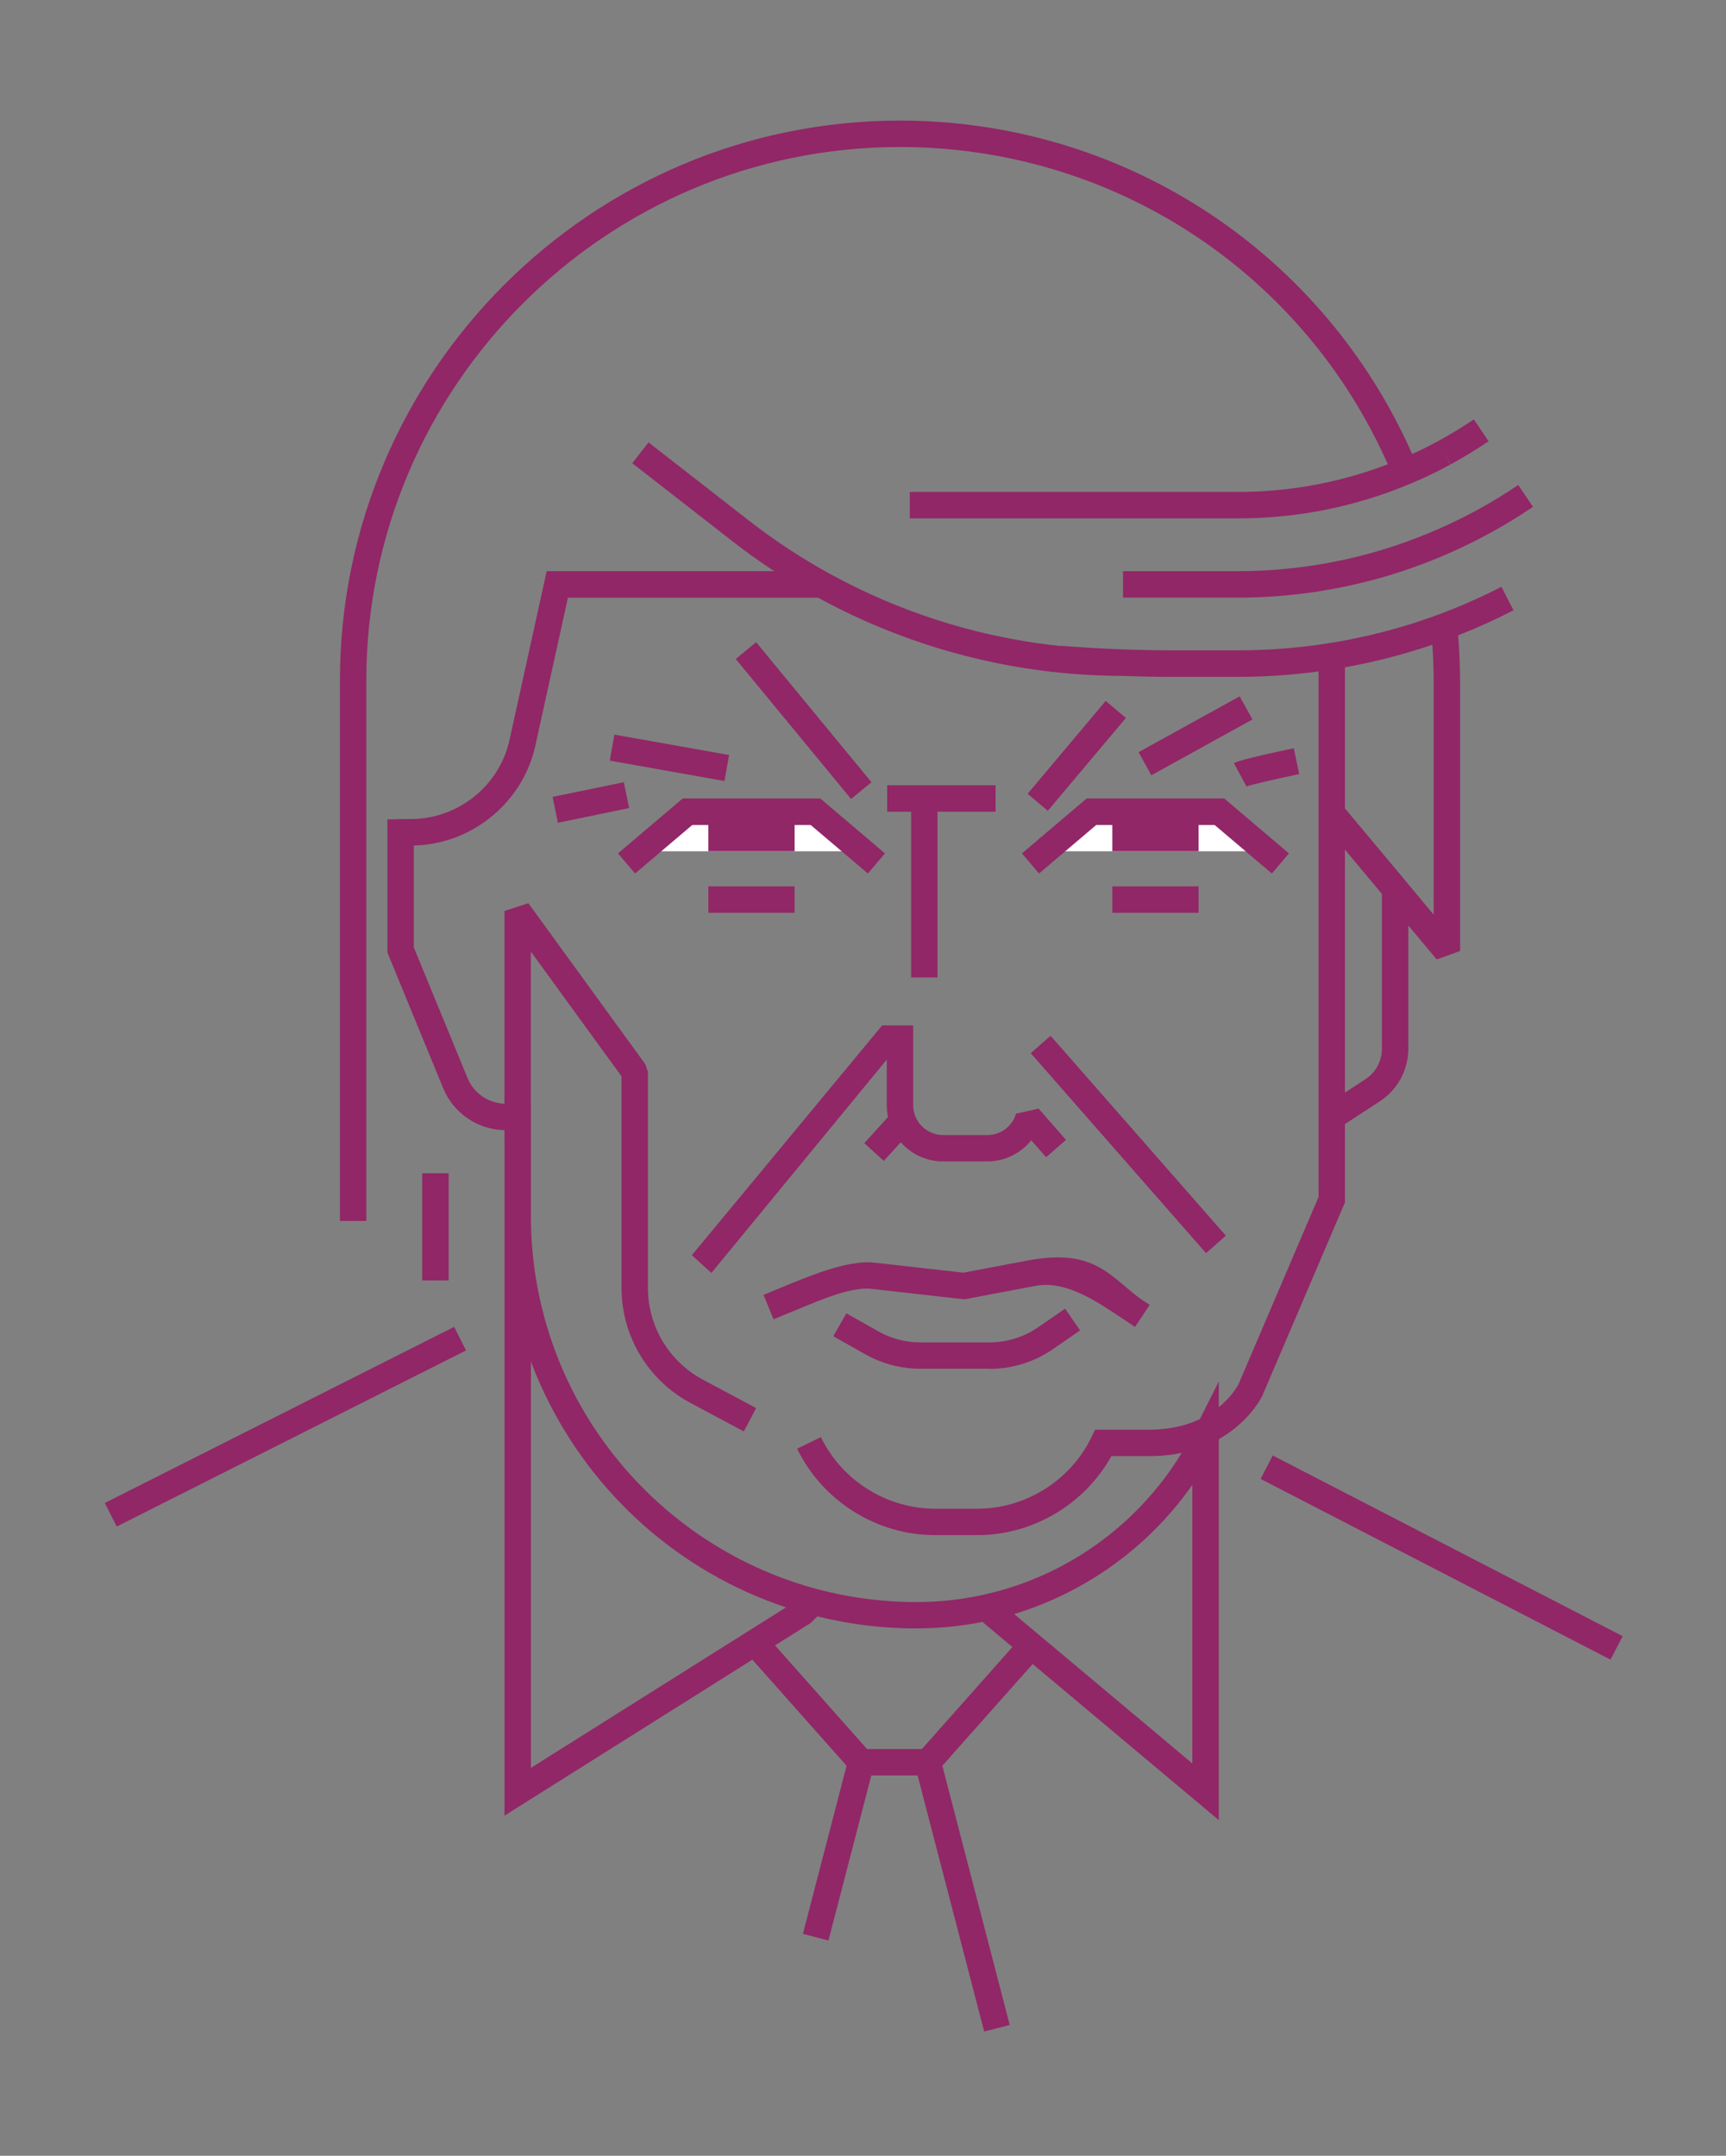 <svg width="189" height="236" viewBox="0 0 189 236" fill="none" xmlns="http://www.w3.org/2000/svg">
<rect x="0" y="0" width="189" height="236" fill="#808080" stroke="none"/>
<path d="M92.632 90.302V93.192H71.949V90.302H92.632Z" fill="white"/>
<path d="M136.442 90.302V93.192H116.182V90.302H136.442Z" fill="white"/>
<path d="M118.271 145.643L115.304 147.689C113.251 149.106 110.851 149.853 108.359 149.853V149.841H100.773C98.669 149.841 96.587 149.291 94.754 148.262L91.25 146.284L92.673 143.77L96.177 145.747C97.576 146.539 99.166 146.955 100.773 146.955H108.359C110.262 146.955 112.095 146.383 113.662 145.308L116.628 143.261L118.271 145.643Z" fill="#912767"/>
<path d="M112.852 137.93C119.569 136.798 121.23 139.323 124.705 142.063L125.891 142.855L124.289 145.261H124.283L123.098 144.469C120.224 142.555 116.778 140.127 113.384 140.769L105.601 142.243L95.413 141.092C93.228 140.849 89.839 142.312 87.804 143.15L84.704 144.423L83.606 141.751L86.705 140.479C89.191 139.462 93.071 137.924 95.736 138.225L105.497 139.322L112.852 137.93Z" fill="#912767"/>
<path d="M99.992 120.981C99.992 122.785 101.462 124.254 103.266 124.254H108.122C109.585 124.254 110.845 123.312 111.256 121.913L113.73 121.363L116.726 124.786L114.552 126.688L112.927 124.833C111.776 126.255 110.018 127.146 108.122 127.146H103.266C101.422 127.146 99.765 126.332 98.635 125.045L96.779 127.089L94.64 125.145L97.24 122.281C97.15 121.862 97.102 121.427 97.102 120.981V115.997L77.897 139.354L75.758 137.412L96.593 112.257H99.992V120.981Z" fill="#912767"/>
<path d="M134.235 135.275L132.062 137.182L112.867 115.294L115.041 113.388L134.235 135.275Z" fill="#912767"/>
<path d="M109.019 88.856H102.657V107.006H99.767V88.856H97.147V85.965H109.019V88.856Z" fill="#912767"/>
<path d="M87.011 99.923H77.568V97.032H87.011V99.923Z" fill="#912767"/>
<path d="M131.245 99.923H121.803V97.032H131.245V99.923Z" fill="#912767"/>
<path d="M96.904 93.424L95.037 95.627L88.758 90.302H87.011V93.192H77.568V90.302H75.817L69.543 95.627L67.67 93.424L74.759 87.41H89.821L96.904 93.424Z" fill="#912767"/>
<path d="M141.138 93.424L139.271 95.627L132.991 90.302H131.245V93.192H121.803V90.302H120.051L113.776 95.627L111.903 93.424L118.992 87.41H134.055L141.138 93.424Z" fill="#912767"/>
<path d="M68.894 88.462L61.09 90.07L60.506 87.239L68.31 85.63L68.894 88.462Z" fill="#912767"/>
<path d="M123.288 78.597L114.736 88.759L112.524 86.897L121.076 76.734L123.288 78.597Z" fill="#912767"/>
<path d="M95.428 85.63L93.197 87.469L80.564 72.142L82.796 70.303L95.428 85.63Z" fill="#912767"/>
<path d="M136.426 86.121L136.42 86.115C136.431 86.111 136.445 86.107 136.459 86.102C136.442 86.11 136.426 86.121 136.426 86.121Z" fill="#912767"/>
<path d="M142.266 84.739C139.879 85.241 137.035 85.893 136.459 86.102C136.471 86.095 136.484 86.091 136.489 86.086L135.113 83.542C135.304 83.438 135.877 83.131 141.67 81.911L142.266 84.739Z" fill="#912767"/>
<path d="M79.836 82.654L79.33 85.501L66.772 83.269L67.277 80.422L79.836 82.654Z" fill="#912767"/>
<path d="M137.143 78.762L126.072 84.873L124.675 82.342L135.745 76.231L137.143 78.762Z" fill="#912767"/>
<path fill-rule="evenodd" clip-rule="evenodd" d="M82.044 57.02C84.841 59.197 87.806 61.138 90.9 62.834C91.872 63.367 92.855 63.876 93.851 64.359C97.525 66.142 101.358 67.588 105.292 68.676C108.836 69.654 112.46 70.34 116.121 70.724L116.124 70.689C118.343 70.869 120.581 71 122.82 71.086C122.834 71.086 122.847 71.087 122.86 71.087C124.797 71.162 126.775 71.197 128.787 71.197H135.506C137.229 71.197 138.993 71.128 140.745 70.983C142.422 70.845 144.052 70.648 145.596 70.394L146.757 70.205C152.897 69.107 158.813 67.112 164.411 64.241L165.729 66.814C163.747 67.832 161.725 68.743 159.669 69.549C159.811 71.31 159.884 73.096 159.884 74.869V104.109L157.328 105.034V105.04L154.212 101.313V114.801C154.212 117.137 153.043 119.293 151.089 120.565L147.273 123.058V131.633L138.224 152.807C138.212 152.83 138.149 152.952 138.033 153.15C138.026 153.163 138.018 153.177 138.01 153.19C137.963 153.27 137.909 153.361 137.845 153.461C137.826 153.49 137.807 153.52 137.787 153.551C137.727 153.642 137.661 153.74 137.588 153.844C136.903 154.823 135.62 156.309 133.541 157.498C133.514 157.554 133.486 157.61 133.459 157.666V199.255L113.079 182.165L103.189 193.3L110.568 221.679L107.77 222.401L100.479 194.363H95.412L90.718 212.433L87.919 211.704L92.701 193.3L82.387 181.688L55.244 198.764V125.255H55.238V123.722C52.28 123.656 49.652 121.865 48.525 119.114L42.425 104.288V89.7L43.582 89.682V89.665H44.636L45.004 89.659C50.161 89.659 54.688 86.023 55.793 81.004L59.864 62.524H84.772C83.231 61.513 81.728 60.44 80.269 59.304L69.236 50.711L71.012 48.427L82.044 57.02ZM58.135 193.536L86.069 175.965C74.317 172.053 64.936 163.541 59.735 152.78C59.713 152.733 59.69 152.687 59.667 152.64C59.542 152.38 59.42 152.118 59.301 151.855C59.24 151.722 59.18 151.587 59.12 151.453C59.059 151.315 58.998 151.176 58.938 151.037C58.827 150.781 58.718 150.524 58.612 150.266C58.596 150.227 58.58 150.188 58.565 150.149C58.416 149.787 58.273 149.421 58.135 149.054V193.536ZM130.562 162.558C127.909 166.339 124.556 169.607 120.663 172.177C119.407 173.006 118.107 173.753 116.772 174.417C116.708 174.449 116.644 174.481 116.58 174.513C116.55 174.527 116.519 174.541 116.489 174.556C114.738 175.411 112.924 176.127 111.054 176.693L130.562 193.051V162.558ZM88.775 177.67L88.636 177.757L84.867 180.127L94.942 191.473H100.948L110.862 180.307L107.58 177.554C105.214 178.024 102.793 178.266 100.345 178.266V178.271C96.605 178.271 92.972 177.811 89.495 176.949L88.775 177.67ZM58.621 81.634C57.808 85.329 55.521 88.429 52.471 90.372C52.458 90.38 52.446 90.389 52.433 90.397C52.306 90.477 52.178 90.554 52.049 90.63C52.001 90.658 51.953 90.687 51.904 90.715C51.81 90.769 51.714 90.822 51.618 90.874C51.539 90.917 51.459 90.96 51.379 91.002C51.292 91.047 51.203 91.09 51.115 91.134C51.029 91.176 50.943 91.219 50.855 91.26C50.78 91.295 50.705 91.329 50.629 91.362C50.515 91.413 50.401 91.462 50.286 91.51C50.245 91.527 50.203 91.543 50.162 91.56C50.016 91.619 49.868 91.676 49.72 91.731C49.695 91.739 49.671 91.747 49.647 91.756C49.485 91.814 49.322 91.869 49.158 91.921C49.143 91.926 49.128 91.93 49.113 91.935C47.899 92.314 46.623 92.534 45.31 92.562V103.728L45.315 103.722L51.196 118.016C51.88 119.675 53.451 120.76 55.238 120.824V99.727L57.857 98.876L70.671 116.512L70.948 117.362V140.988C70.948 145.198 73.256 149.048 76.974 151.037L82.796 154.148L81.449 156.704L75.614 153.587C70.954 151.095 68.058 146.267 68.058 140.988V117.83L58.129 104.173V120.831H58.135V133.171C58.135 134.421 58.193 135.659 58.3 136.882C58.799 142.548 60.431 147.943 62.991 152.807C63.037 152.893 63.081 152.98 63.127 153.065C63.201 153.204 63.278 153.342 63.353 153.48C70.544 166.523 84.429 175.381 100.345 175.381C107.035 175.381 113.505 173.437 119.067 169.766C120.681 168.701 122.193 167.506 123.591 166.197C125.506 164.403 127.21 162.392 128.666 160.206C128.919 159.826 129.163 159.44 129.4 159.05C128.329 159.273 127.143 159.404 125.833 159.404H121.699C118.762 164.689 113.1 168.055 107.018 168.055H102.393C96.003 168.055 90.076 164.342 87.289 158.589L89.891 157.328C92.198 162.087 97.108 165.163 102.393 165.163H107.018C112.308 165.163 117.211 162.087 119.519 157.328L119.912 156.513H125.827C128.14 156.513 129.961 156.027 131.374 155.362L131.388 155.355L133.459 151.24V154.048C134.578 153.141 135.213 152.222 135.474 151.798C135.536 151.693 135.58 151.619 135.6 151.581L144.382 131.043V73.504C143.278 73.654 142.139 73.776 140.982 73.874C139.149 74.024 137.31 74.1 135.506 74.1H128.787C126.735 74.1 124.722 74.065 122.797 73.99C111.244 73.961 99.749 71.001 89.578 65.427H62.188L58.621 81.634ZM147.273 119.608L149.511 118.148C150.644 117.414 151.32 116.165 151.32 114.807V97.856L147.273 93.017V119.608ZM156.846 70.583C153.724 71.645 150.529 72.468 147.273 73.05V88.497L154.212 96.795V96.805L156.992 100.131V74.875C156.992 73.445 156.943 72.009 156.846 70.583Z" fill="#912767"/>
<path d="M177.683 179.118L176.355 181.687L138.039 161.901L139.365 159.333L177.683 179.118Z" fill="#912767"/>
<path d="M51.032 147.835L12.782 167.115L11.48 164.533L49.73 145.254L51.032 147.835Z" fill="#912767"/>
<path d="M49.126 128.44V140.173H46.235V128.44H49.126Z" fill="#912767"/>
<path d="M99.712 13.213C123.641 13.659 144.958 27.836 154.636 49.705C154.975 49.549 155.303 49.395 155.622 49.236C155.917 49.098 156.166 48.982 156.409 48.849C156.739 48.681 157.039 48.525 157.334 48.363L157.502 48.276C158.831 47.55 160.137 46.757 161.387 45.912L163.006 48.306C161.664 49.213 160.259 50.063 158.837 50.838L158.831 50.844L158.104 49.509L158.138 49.577L158.803 50.861L158.698 50.919C158.386 51.087 158.062 51.26 157.738 51.422C157.472 51.561 157.177 51.711 156.871 51.85C156.148 52.214 155.339 52.578 154.438 52.954C148.436 55.475 142.063 56.753 135.506 56.753V56.747H99.622V53.856H135.506C141.185 53.856 146.717 52.834 151.967 50.822C142.735 30.014 122.437 16.529 99.657 16.104L98.547 16.093C66.329 16.093 40.111 42.309 40.111 74.527V133.662H37.221V74.527C37.221 40.713 64.733 13.202 98.547 13.202L99.712 13.213Z" fill="#912767"/>
<path d="M167.869 55.487C166.071 56.701 164.192 57.823 162.278 58.823V58.829C159.133 60.477 155.819 61.842 152.431 62.889C146.938 64.571 141.248 65.427 135.501 65.427L135.507 65.421H122.971V62.529H135.507C140.959 62.529 146.372 61.72 151.587 60.118C154.802 59.129 157.947 57.829 160.937 56.268L161.616 55.906C163.198 55.05 164.753 54.105 166.25 53.093L167.869 55.487Z" fill="#912767"/>
</svg>
